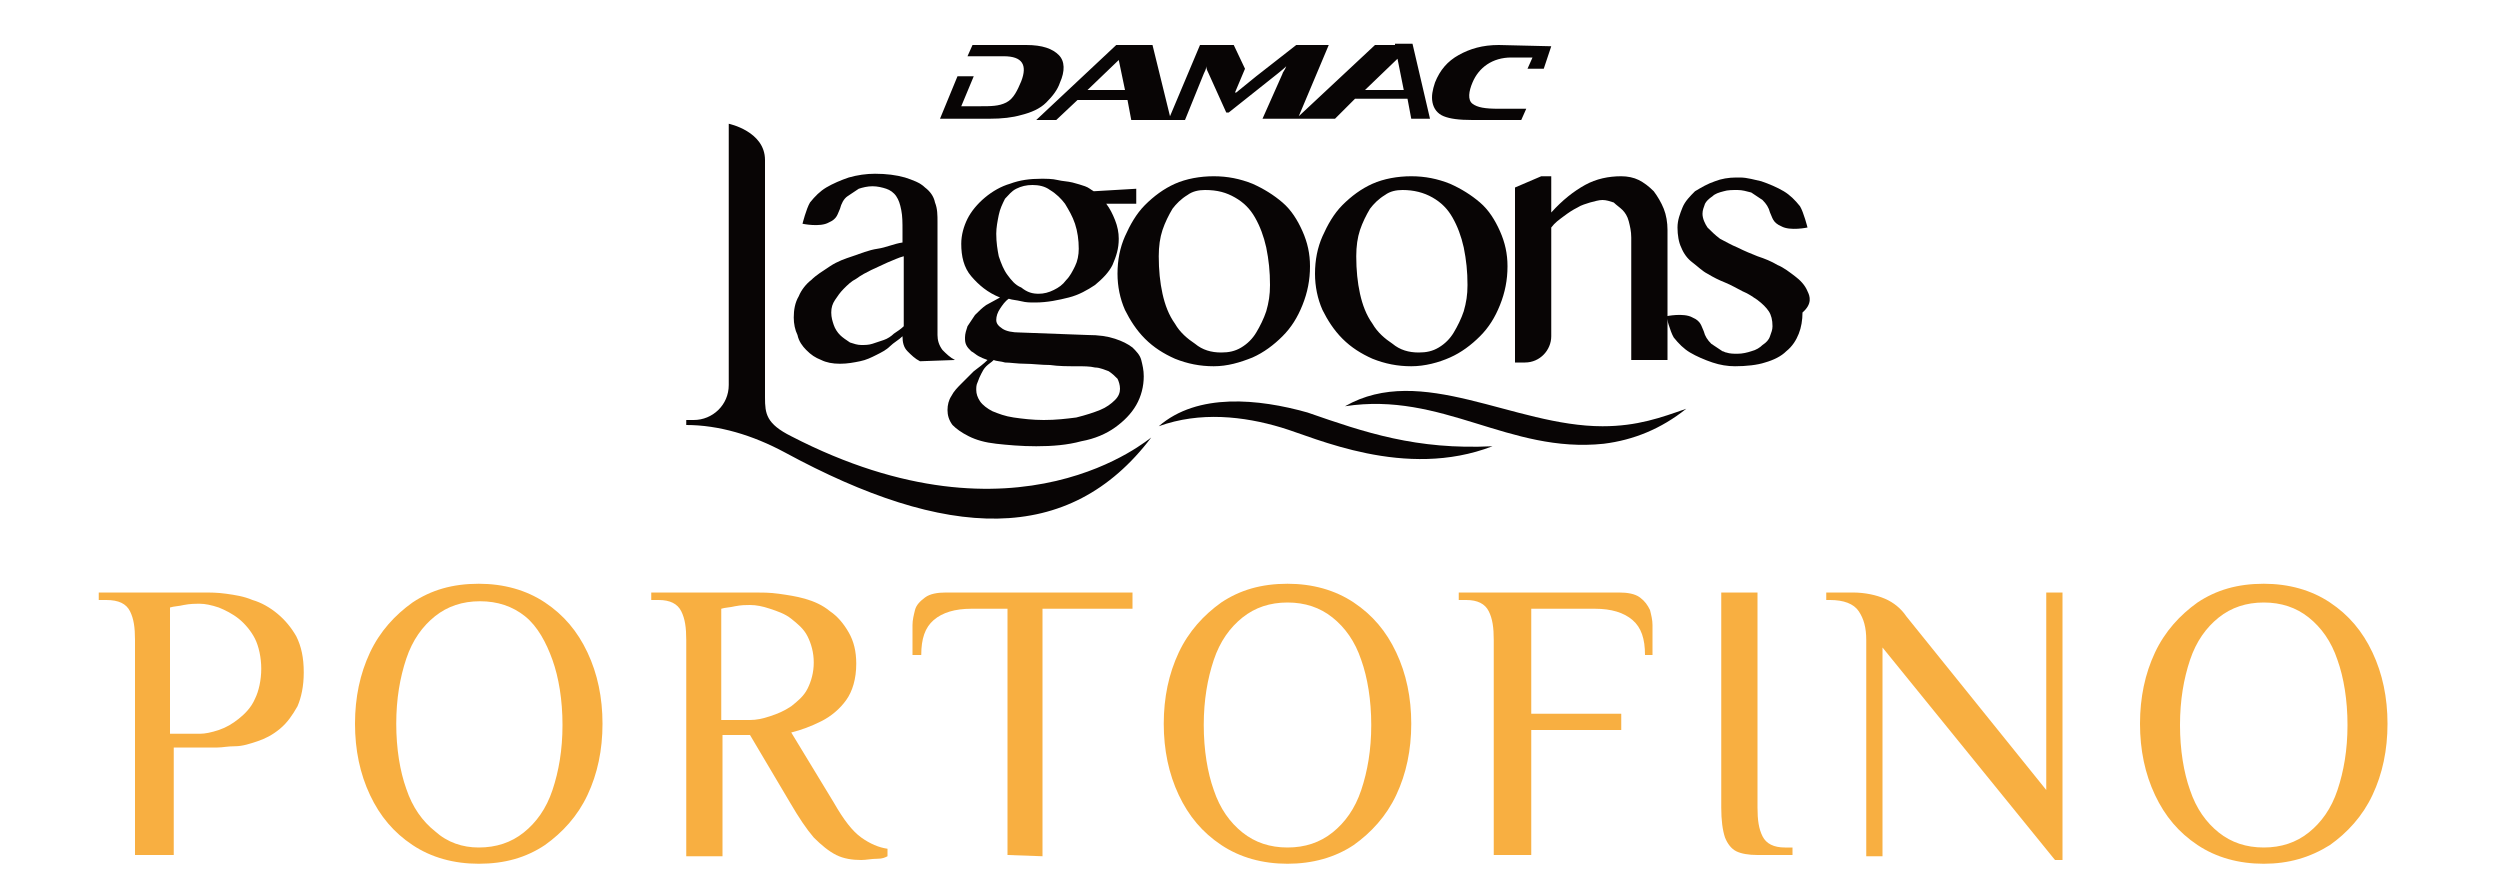 <?xml version="1.0" encoding="utf-8"?>
<!-- Generator: Adobe Illustrator 26.0.1, SVG Export Plug-In . SVG Version: 6.00 Build 0)  -->
<!DOCTYPE svg PUBLIC "-//W3C//DTD SVG 1.1//EN" "http://www.w3.org/Graphics/SVG/1.1/DTD/svg11.dtd">
<svg version="1.1" id="Layer_1" xmlns:x="http://ns.adobe.com/Extensibility/1.0/" xmlns:i="http://ns.adobe.com/AdobeIllustrator/10.0/" xmlns:graph="http://ns.adobe.com/Graphs/1.0/"
	 xmlns="http://www.w3.org/2000/svg" xmlns:xlink="http://www.w3.org/1999/xlink" x="0px" y="0px" viewBox="0 0 200 70"
	 style="enable-background:new 0 0 200 70;" xml:space="preserve">
<style type="text/css">
	.st0{fill:#080505;}
	.st1{fill:#F8AF41;}
	.st2{fill:#376278;}
	.st3{fill:#FFC663;}
	.st4{fill:#F6CE76;}
	.st5{fill:#0D98BB;}
	.st6{fill:#70B599;}
	.st7{fill:#EAE3AC;}
	.st8{fill:#91060D;}
	.st9{fill:#2D628C;}
	.st10{fill:#012944;}
	.st11{fill:#043754;}
	.st12{fill:#1D324D;}
	.st13{fill:#8C7449;}
	.st14{fill:#003756;}
	.st15{fill:#53B2D3;}
	.st16{fill:#082042;}
	.st17{fill:#055985;}
	.st18{fill:#A08C6A;}
	.st19{clip-path:url(#SVGID_00000000921619687366158570000009955503870108340647_);}
	.st20{filter:url(#Adobe_OpacityMaskFilter);}
	.st21{opacity:0.9;mask:url(#SVGID_00000106126974870914302650000005353263089646095252_);fill:#FFFFFF;}
	.st22{filter:url(#Adobe_OpacityMaskFilter_00000161621488691544093140000009123628896160539060_);}
	.st23{opacity:0.75;mask:url(#SVGID_00000029756331462234836900000014782554846908902018_);}
	.st24{filter:url(#Adobe_OpacityMaskFilter_00000008131657035453053770000015472922956230835603_);}
	.st25{mask:url(#SVGID_00000170983054088060743680000017699978565220394408_);fill:#FFFFFF;}
	.st26{filter:url(#Adobe_OpacityMaskFilter_00000039849487308779947920000000486302030445742492_);}
	.st27{opacity:0.75;mask:url(#SVGID_00000002351702226540924170000006229373462157864103_);}
	.st28{fill:none;stroke:#000000;stroke-width:1.2;}
	.st29{clip-path:url(#SVGID_00000044150375506514658960000005779850306667318700_);}
	.st30{fill:#1E2731;}
	.st31{fill:#777779;}
	
		.st32{clip-path:url(#SVGID_00000076582527298295125830000008277336730903944850_);fill:url(#SVGID_00000072975894265521115770000007685115358270198971_);}
</style>
<g>
	<path class="st0" d="M83.7,8.2c0.5-0.5,0.9-1,1.1-1.6c0.4-0.9,0.4-1.7-0.1-2.2c-0.5-0.5-1.3-0.8-2.6-0.8h-4.3l-0.4,0.9h2.9
		c1.5,0,1.9,0.7,1.4,2c-0.3,0.7-0.6,1.4-1.2,1.7c-0.6,0.3-1.2,0.3-2.2,0.3l-1.4,0l1-2.4h-1.3l-1.4,3.4h3.9c1.1,0,1.9-0.1,2.6-0.3
		C82.5,9,83.2,8.7,83.7,8.2 M111.6,3.6L111.6,3.6l-1.6,0l-6.1,5.7l2.4-5.7h-2.6l-3.2,2.5l-1.6,1.3h-0.1l0.8-1.9l-0.9-1.9H96
		l-2.4,5.7l-1.4-5.7h-2.9l-6.4,6h1.6L86.2,8h4l0.3,1.6h4.3l1.5-3.7c0.1-0.2,0.2-0.4,0.2-0.6c0,0.2,0.1,0.4,0.2,0.6l1.4,3.1h0.2
		l3.9-3.1c0.1-0.1,0.4-0.3,0.7-0.6c-0.1,0.3-0.3,0.5-0.3,0.6L101,9.5h2.8v0h3l1.6-1.6h4.2l0.3,1.6h1.5l-1.4-6H111.6z M87,7.2
		l2.5-2.4L90,7.2H87z M109.2,7.2l2.6-2.5l0.5,2.5H109.2z M124.1,3.7L124.1,3.7l-4.2-0.1c-1.3,0-2.3,0.3-3.2,0.8
		c-0.9,0.5-1.5,1.2-1.9,2.2c-0.2,0.6-0.3,1.1-0.2,1.6c0.1,0.5,0.4,0.9,0.9,1.1c0.5,0.2,1.2,0.3,2.3,0.3h3.9l0.4-0.9h-2.2
		c-1.1,0-1.7-0.1-2.1-0.4c-0.4-0.3-0.3-1,0-1.7c0.5-1.2,1.6-2,3.1-2h1.7l-0.4,0.9h1.3L124.1,3.7L124.1,3.7L124.1,3.7z"/>
	<path class="st0" d="M73.6,28.9c-0.4-0.2-0.7-0.5-1-0.8c-0.3-0.3-0.4-0.7-0.4-1.2c-0.3,0.3-0.7,0.5-1,0.8c-0.3,0.3-0.7,0.5-1.1,0.7
		c-0.4,0.2-0.8,0.4-1.3,0.5c-0.5,0.1-1,0.2-1.6,0.2c-0.6,0-1.1-0.1-1.5-0.3c-0.5-0.2-0.8-0.4-1.2-0.8c-0.3-0.3-0.6-0.7-0.7-1.2
		c-0.2-0.4-0.3-0.9-0.3-1.4c0-0.6,0.1-1.2,0.4-1.7c0.2-0.5,0.6-1,1-1.3c0.4-0.4,0.9-0.7,1.5-1.1s1.2-0.6,1.8-0.8
		c0.6-0.2,1.3-0.5,2-0.6s1.3-0.4,2-0.5v-0.9c0-0.7,0-1.2-0.1-1.7c-0.1-0.5-0.2-0.8-0.4-1.1c-0.2-0.3-0.5-0.5-0.8-0.6
		c-0.3-0.1-0.7-0.2-1.1-0.2c-0.4,0-0.8,0.1-1.1,0.2c-0.3,0.2-0.6,0.4-0.9,0.6s-0.5,0.6-0.6,1c-0.2,0.4-0.2,0.8-0.9,1.1
		c-0.7,0.4-2.1,0.1-2.1,0.1s0.3-1.2,0.6-1.7c0.4-0.5,0.8-0.9,1.3-1.2c0.5-0.3,1.2-0.6,1.8-0.8c0.7-0.2,1.4-0.3,2.1-0.3
		c0.9,0,1.7,0.1,2.4,0.3c0.6,0.2,1.2,0.4,1.6,0.8c0.4,0.3,0.7,0.7,0.8,1.2c0.2,0.5,0.2,1,0.2,1.6v9c0,0.4,0.1,0.8,0.4,1.2
		c0.3,0.3,0.6,0.6,1,0.8L73.6,28.9L73.6,28.9L73.6,28.9z M72.3,20.5c-0.4,0.1-0.8,0.3-1.3,0.5c-0.4,0.2-0.9,0.4-1.3,0.6
		c-0.4,0.2-0.8,0.4-1.2,0.7c-0.4,0.2-0.7,0.5-1,0.8s-0.5,0.6-0.7,0.9s-0.3,0.6-0.3,1c0,0.4,0.1,0.7,0.2,1c0.1,0.3,0.3,0.6,0.5,0.8
		c0.2,0.2,0.5,0.4,0.8,0.6c0.3,0.1,0.6,0.2,0.9,0.2c0.3,0,0.6,0,0.9-0.1c0.3-0.1,0.6-0.2,0.9-0.3c0.3-0.1,0.6-0.3,0.8-0.5
		c0.3-0.2,0.6-0.4,0.8-0.6L72.3,20.5L72.3,20.5z"/>
	<path class="st0" d="M90.9,15.1v1.2h-2.4c0.3,0.4,0.5,0.8,0.7,1.3c0.2,0.5,0.3,1,0.3,1.5c0,0.8-0.2,1.4-0.5,2.1
		c-0.3,0.6-0.8,1.1-1.4,1.6c-0.6,0.4-1.3,0.8-2.1,1c-0.8,0.2-1.7,0.4-2.7,0.4c-0.4,0-0.7,0-1.1-0.1c-0.4-0.1-0.7-0.1-1-0.2
		c-0.3,0.2-0.5,0.5-0.7,0.8c-0.2,0.3-0.3,0.6-0.3,0.9c0,0.3,0.2,0.5,0.5,0.7s0.8,0.3,1.4,0.3l5.4,0.2c0.9,0,1.6,0.1,2.2,0.3
		c0.6,0.2,1,0.4,1.4,0.7c0.3,0.3,0.6,0.6,0.7,1c0.1,0.4,0.2,0.8,0.2,1.3c0,0.8-0.2,1.6-0.6,2.3c-0.4,0.7-1,1.3-1.7,1.8
		c-0.7,0.5-1.6,0.9-2.7,1.1c-1.1,0.3-2.3,0.4-3.6,0.4c-1.2,0-2.3-0.1-3.2-0.2c-0.9-0.1-1.6-0.3-2.2-0.6s-1-0.6-1.3-0.9
		c-0.3-0.4-0.4-0.8-0.4-1.2c0-0.4,0.1-0.8,0.3-1.1c0.2-0.4,0.5-0.7,0.8-1c0.3-0.3,0.7-0.7,1-1c0.4-0.3,0.8-0.6,1.1-0.9
		c-0.3-0.1-0.5-0.2-0.7-0.3c-0.2-0.1-0.4-0.3-0.6-0.4c-0.2-0.2-0.3-0.3-0.4-0.5c-0.1-0.2-0.1-0.4-0.1-0.6c0-0.3,0.1-0.6,0.2-0.9
		c0.2-0.3,0.4-0.6,0.6-0.9c0.3-0.3,0.6-0.6,0.9-0.8c0.4-0.2,0.7-0.4,1.1-0.6c-1-0.4-1.7-1-2.3-1.7c-0.6-0.7-0.8-1.6-0.8-2.6
		c0-0.7,0.2-1.4,0.5-2c0.3-0.6,0.8-1.2,1.4-1.7c0.6-0.5,1.3-0.9,2-1.1c0.8-0.3,1.6-0.4,2.5-0.4c0.4,0,0.9,0,1.3,0.1
		c0.4,0.1,0.8,0.1,1.2,0.2c0.4,0.1,0.7,0.2,1,0.3c0.3,0.1,0.5,0.3,0.7,0.4L90.9,15.1L90.9,15.1z M79.5,28.8
		c-0.2,0.2-0.4,0.3-0.6,0.5c-0.2,0.2-0.3,0.4-0.4,0.6c-0.1,0.2-0.2,0.4-0.3,0.7c-0.1,0.2-0.1,0.4-0.1,0.6c0,0.3,0.1,0.6,0.3,0.9
		s0.6,0.6,1,0.8c0.5,0.2,1,0.4,1.7,0.5c0.7,0.1,1.5,0.2,2.4,0.2c1,0,1.8-0.1,2.6-0.2c0.8-0.2,1.4-0.4,1.9-0.6
		c0.5-0.2,0.9-0.5,1.2-0.8c0.3-0.3,0.4-0.6,0.4-0.9c0-0.3-0.1-0.6-0.2-0.8c-0.2-0.2-0.4-0.4-0.7-0.6c-0.3-0.1-0.7-0.3-1.1-0.3
		c-0.4-0.1-0.9-0.1-1.5-0.1c-0.7,0-1.4,0-2.1-0.1c-0.7,0-1.4-0.1-2-0.1c-0.6,0-1.2-0.1-1.6-0.1C80.1,28.9,79.7,28.9,79.5,28.8
		 M83.1,23.5c0.4,0,0.8-0.1,1.2-0.3c0.4-0.2,0.7-0.4,1-0.8c0.3-0.3,0.5-0.7,0.7-1.1c0.2-0.4,0.3-0.9,0.3-1.4c0-0.7-0.1-1.4-0.3-2
		c-0.2-0.6-0.5-1.1-0.8-1.6c-0.3-0.4-0.7-0.8-1.2-1.1c-0.4-0.3-0.9-0.4-1.4-0.4c-0.5,0-0.9,0.1-1.3,0.3s-0.6,0.5-0.9,0.8
		c-0.2,0.4-0.4,0.8-0.5,1.3c-0.1,0.5-0.2,1-0.2,1.5c0,0.7,0.1,1.3,0.2,1.8c0.2,0.6,0.4,1.1,0.7,1.5c0.3,0.4,0.6,0.8,1.1,1
		C82.2,23.4,82.6,23.5,83.1,23.5"/>
	<path class="st0" d="M97.1,29.3c-1.1,0-2.1-0.2-3.1-0.6c-0.9-0.4-1.7-0.9-2.4-1.6c-0.7-0.7-1.2-1.5-1.6-2.3
		c-0.4-0.9-0.6-1.9-0.6-2.9c0-1.1,0.2-2.1,0.6-3c0.4-0.9,0.9-1.8,1.6-2.5c0.7-0.7,1.5-1.3,2.4-1.7c0.9-0.4,2-0.6,3.1-0.6
		c1.1,0,2.1,0.2,3.1,0.6c0.9,0.4,1.7,0.9,2.4,1.5c0.7,0.6,1.2,1.4,1.6,2.3c0.4,0.9,0.6,1.8,0.6,2.8c0,1.1-0.2,2.1-0.6,3.1
		c-0.4,1-0.9,1.8-1.6,2.5c-0.7,0.7-1.5,1.3-2.4,1.7C99.2,29,98.2,29.3,97.1,29.3 M97.7,28.2c0.6,0,1.1-0.1,1.6-0.4
		c0.5-0.3,0.9-0.7,1.2-1.2c0.3-0.5,0.6-1.1,0.8-1.7c0.2-0.7,0.3-1.3,0.3-2.1c0-1.1-0.1-2-0.3-3c-0.2-0.9-0.5-1.7-0.9-2.4
		c-0.4-0.7-0.9-1.2-1.6-1.6c-0.7-0.4-1.4-0.6-2.4-0.6c-0.5,0-1,0.1-1.4,0.4c-0.5,0.3-0.9,0.7-1.2,1.1c-0.3,0.5-0.6,1.1-0.8,1.7
		c-0.2,0.6-0.3,1.3-0.3,2.1c0,1.1,0.1,2.1,0.3,3c0.2,0.9,0.5,1.7,1,2.4c0.4,0.7,1,1.2,1.6,1.6C96.2,28,96.9,28.2,97.7,28.2"/>
	<path class="st0" d="M112.9,29.3c-1.1,0-2.1-0.2-3.1-0.6c-0.9-0.4-1.7-0.9-2.4-1.6c-0.7-0.7-1.2-1.5-1.6-2.3
		c-0.4-0.9-0.6-1.9-0.6-2.9c0-1.1,0.2-2.1,0.6-3c0.4-0.9,0.9-1.8,1.6-2.5c0.7-0.7,1.5-1.3,2.4-1.7c0.9-0.4,2-0.6,3.1-0.6
		c1.1,0,2.1,0.2,3.1,0.6c0.9,0.4,1.7,0.9,2.4,1.5c0.7,0.6,1.2,1.4,1.6,2.3s0.6,1.8,0.6,2.8c0,1.1-0.2,2.1-0.6,3.1
		c-0.4,1-0.9,1.8-1.6,2.5c-0.7,0.7-1.5,1.3-2.4,1.7C115.1,29,114,29.3,112.9,29.3 M113.5,28.2c0.6,0,1.1-0.1,1.6-0.4
		c0.5-0.3,0.9-0.7,1.2-1.2c0.3-0.5,0.6-1.1,0.8-1.7c0.2-0.7,0.3-1.3,0.3-2.1c0-1.1-0.1-2-0.3-3c-0.2-0.9-0.5-1.7-0.9-2.4
		c-0.4-0.7-0.9-1.2-1.6-1.6c-0.7-0.4-1.5-0.6-2.4-0.6c-0.5,0-1,0.1-1.4,0.4c-0.5,0.3-0.9,0.7-1.2,1.1c-0.3,0.5-0.6,1.1-0.8,1.7
		c-0.2,0.6-0.3,1.3-0.3,2.1c0,1.1,0.1,2.1,0.3,3c0.2,0.9,0.5,1.7,1,2.4c0.4,0.7,1,1.2,1.6,1.6C112,28,112.7,28.2,113.5,28.2"/>
	<path class="st0" d="M123.3,14.1h0.8v2.9c0.9-1,1.8-1.7,2.7-2.2c0.9-0.5,1.9-0.7,2.9-0.7c0.5,0,1,0.1,1.4,0.3
		c0.4,0.2,0.8,0.5,1.2,0.9c0.3,0.4,0.6,0.9,0.8,1.4c0.2,0.5,0.3,1.1,0.3,1.7v10.4h-2.9V19c0-0.5-0.1-0.9-0.2-1.3
		c-0.1-0.4-0.3-0.7-0.5-0.9c-0.2-0.2-0.5-0.4-0.7-0.6c-0.3-0.1-0.6-0.2-0.9-0.2c-0.3,0-0.6,0.1-1,0.2c-0.3,0.1-0.7,0.2-1,0.4
		c-0.4,0.2-0.7,0.4-1.1,0.7c-0.4,0.3-0.7,0.5-1,0.9v8.7c0,1.1-0.9,2.1-2.1,2.1h-0.8v-14L123.3,14.1z"/>
	<path class="st0" d="M144.6,23.3c-0.2-0.5-0.6-0.9-1-1.2c-0.4-0.3-0.9-0.7-1.4-0.9c-0.5-0.3-1-0.5-1.6-0.7c-0.5-0.2-1-0.4-1.6-0.7
		c-0.5-0.2-1-0.5-1.4-0.7c-0.4-0.3-0.7-0.6-1-0.9c-0.2-0.3-0.4-0.7-0.4-1.1c0-0.3,0.1-0.5,0.2-0.8c0.1-0.2,0.3-0.4,0.6-0.6
		c0.2-0.2,0.5-0.3,0.9-0.4c0.3-0.1,0.7-0.1,1.1-0.1c0.4,0,0.7,0.1,1.1,0.2c0.3,0.2,0.6,0.4,0.9,0.6c0.3,0.3,0.5,0.6,0.6,1
		c0.2,0.4,0.2,0.8,0.9,1.1c0.7,0.4,2.1,0.1,2.1,0.1s-0.3-1.2-0.6-1.7c-0.4-0.5-0.8-0.9-1.3-1.2c-0.5-0.3-1.2-0.6-1.8-0.8
		c-0.5-0.1-1.1-0.3-1.7-0.3v0c0,0-0.1,0-0.1,0c-0.1,0-0.1,0-0.2,0v0c-0.6,0-1.2,0.1-1.7,0.3c-0.6,0.2-1.1,0.5-1.6,0.8
		c-0.4,0.4-0.8,0.8-1,1.3c-0.2,0.5-0.4,1-0.4,1.6c0,0.6,0.1,1.2,0.3,1.6c0.2,0.5,0.5,0.9,0.9,1.2c0.4,0.3,0.8,0.7,1.2,0.9
		c0.5,0.3,0.9,0.5,1.4,0.7c0.5,0.2,1,0.5,1.4,0.7c0.5,0.2,0.9,0.5,1.2,0.7c0.4,0.3,0.7,0.6,0.9,0.9c0.2,0.3,0.3,0.7,0.3,1.2
		c0,0.3-0.1,0.5-0.2,0.8c-0.1,0.3-0.3,0.5-0.6,0.7c-0.2,0.2-0.5,0.4-0.9,0.5c-0.3,0.1-0.7,0.2-1.1,0.2c-0.3,0-0.6,0-0.9-0.1
		c-0.1,0-0.2-0.1-0.3-0.1c-0.3-0.2-0.6-0.4-0.9-0.6c-0.3-0.3-0.5-0.6-0.6-1c-0.2-0.4-0.2-0.8-0.9-1.1c-0.7-0.4-2.1-0.1-2.1-0.1
		s0.3,1.2,0.6,1.7c0.4,0.5,0.8,0.9,1.3,1.2c0.5,0.3,1.2,0.6,1.8,0.8c0.6,0.2,1.2,0.3,1.8,0.3c0,0,0,0,0,0c0.9,0,1.8-0.1,2.4-0.3
		c0.7-0.2,1.3-0.5,1.7-0.9c0.5-0.4,0.8-0.9,1-1.4c0.2-0.5,0.3-1.1,0.3-1.7C145,24.3,144.8,23.7,144.6,23.3"/>
	<path class="st0" d="M134.9,32.7c-2,0.7-3.9,1.4-6.7,1.4c-7.1,0-14.5-5.1-20.6-1.6c7.8-1.2,13.1,3.8,20.7,3
		C130.7,35.2,132.9,34.3,134.9,32.7"/>
	<path class="st0" d="M119.4,35.7c-6.1,0.3-10.2-1.1-14.8-2.7c-3.9-1.1-8.8-1.6-11.9,1.1c3.3-1.2,6.8-0.8,9.8,0.1
		C105.2,35,112.4,38.4,119.4,35.7"/>
	<path class="st0" d="M63.3,34.9c-2-1-2.1-1.8-2.1-3.1v-0.3c0,0,0,0,0,0V12.8c0-2.3-2.9-2.9-2.9-2.9v20.8h0v0.1
		c0,1.6-1.3,2.8-2.8,2.8h-0.6l0,0.4c2.6,0,5.3,0.8,7.9,2.2c12.9,7,22.7,7.5,29.3-1.2C92,35,81.5,44.3,63.3,34.9"/>
</g>
<g>
	<path class="st1" d="M10.8,68.4V51.2c0-1-0.1-1.7-0.4-2.3C10.1,48.3,9.5,48,8.5,48H7.9v-0.6h8.3c0.6,0,1.2,0,1.9,0.1
		c0.7,0.1,1.4,0.2,2.1,0.5c0.7,0.2,1.4,0.6,2,1.1c0.6,0.5,1.1,1.1,1.5,1.8c0.4,0.8,0.6,1.7,0.6,2.9c0,1.1-0.2,2-0.5,2.7
		c-0.4,0.7-0.8,1.3-1.4,1.8s-1.2,0.8-1.8,1c-0.6,0.2-1.2,0.4-1.8,0.4s-1,0.1-1.4,0.1h-3.5v8.6L10.8,68.4L10.8,68.4z M13.6,58.7H16
		c0.4,0,0.9-0.1,1.5-0.3c0.6-0.2,1.1-0.5,1.6-0.9c0.5-0.4,1-0.9,1.3-1.6c0.3-0.6,0.5-1.5,0.5-2.4s-0.2-1.8-0.5-2.4
		c-0.3-0.6-0.8-1.2-1.3-1.6c-0.5-0.4-1.1-0.7-1.6-0.9c-0.6-0.2-1.1-0.3-1.5-0.3c-0.4,0-0.8,0-1.3,0.1c-0.4,0.1-0.8,0.1-1.1,0.2
		L13.6,58.7z"/>
	<path class="st1" d="M38.3,69.1c-2,0-3.8-0.5-5.3-1.5c-1.5-1-2.6-2.3-3.4-4c-0.8-1.7-1.2-3.6-1.2-5.7c0-2.1,0.4-4,1.2-5.7
		c0.8-1.7,2-3,3.4-4c1.5-1,3.2-1.5,5.3-1.5c2,0,3.8,0.5,5.3,1.5c1.5,1,2.6,2.3,3.4,4c0.8,1.7,1.2,3.6,1.2,5.7c0,2.1-0.4,4-1.2,5.7
		c-0.8,1.7-2,3-3.4,4C42.1,68.6,40.4,69.1,38.3,69.1z M38.3,67.8c1.4,0,2.6-0.4,3.6-1.2c1-0.8,1.8-1.9,2.3-3.4
		c0.5-1.5,0.8-3.2,0.8-5.2s-0.3-3.8-0.8-5.2S43,50.1,42,49.3c-1-0.8-2.2-1.2-3.6-1.2c-1.4,0-2.6,0.4-3.6,1.2c-1,0.8-1.8,1.9-2.3,3.4
		c-0.5,1.5-0.8,3.2-0.8,5.2c0,2,0.3,3.8,0.8,5.2c0.5,1.5,1.3,2.6,2.3,3.4C35.8,67.4,37,67.8,38.3,67.8z"/>
	<path class="st1" d="M68.9,68.8c-0.7,0-1.4-0.1-2-0.4c-0.6-0.3-1.2-0.8-1.8-1.4c-0.6-0.7-1.2-1.6-1.9-2.8l-3.2-5.4h-2.2v9.7h-2.9
		V51.2c0-1-0.1-1.7-0.4-2.3c-0.3-0.6-0.9-0.9-1.8-0.9h-0.6v-0.6h8.3c0.5,0,1.2,0,1.9,0.1s1.4,0.2,2.1,0.4c0.7,0.2,1.4,0.5,2,1
		c0.6,0.4,1.1,1,1.5,1.7c0.4,0.7,0.6,1.5,0.6,2.5c0,1.2-0.3,2.2-0.8,2.9c-0.5,0.7-1.2,1.3-2,1.7c-0.8,0.4-1.6,0.7-2.4,0.9l3.4,5.6
		c0.8,1.4,1.5,2.3,2.2,2.8s1.4,0.8,2.1,0.9v0.6c-0.2,0.1-0.4,0.2-0.8,0.2C69.7,68.7,69.3,68.8,68.9,68.8z M57.7,57.6H60
		c0.5,0,1-0.1,1.6-0.3s1.1-0.4,1.7-0.8c0.5-0.4,1-0.8,1.3-1.4c0.3-0.6,0.5-1.3,0.5-2.1c0-0.8-0.2-1.5-0.5-2.1
		c-0.3-0.6-0.8-1-1.3-1.4s-1.1-0.6-1.7-0.8s-1.1-0.3-1.6-0.3c-0.3,0-0.7,0-1.2,0.1c-0.4,0.1-0.8,0.1-1.1,0.2L57.7,57.6L57.7,57.6z"
		/>
	<path class="st1" d="M80.6,68.4V48.7h-2.9c-1.3,0-2.3,0.3-3,0.9c-0.7,0.6-1,1.5-1,2.8H73V50c0-0.4,0.1-0.8,0.2-1.2
		c0.1-0.4,0.4-0.7,0.8-1s1-0.4,1.7-0.4h14.9v1.3h-7.2v19.8L80.6,68.4L80.6,68.4z"/>
	<path class="st1" d="M103,69.1c-2,0-3.8-0.5-5.3-1.5c-1.5-1-2.6-2.3-3.4-4c-0.8-1.7-1.2-3.6-1.2-5.7c0-2.1,0.4-4,1.2-5.7
		c0.8-1.7,2-3,3.4-4c1.5-1,3.2-1.5,5.3-1.5c2,0,3.8,0.5,5.3,1.5c1.5,1,2.6,2.3,3.4,4s1.2,3.6,1.2,5.7c0,2.1-0.4,4-1.2,5.7
		c-0.8,1.7-2,3-3.4,4C106.8,68.6,105,69.1,103,69.1z M103,67.8c1.4,0,2.6-0.4,3.6-1.2c1-0.8,1.8-1.9,2.3-3.4
		c0.5-1.5,0.8-3.2,0.8-5.2s-0.3-3.8-0.8-5.2c-0.5-1.5-1.3-2.6-2.3-3.4c-1-0.8-2.2-1.2-3.6-1.2c-1.4,0-2.6,0.4-3.6,1.2
		c-1,0.8-1.8,1.9-2.3,3.4c-0.5,1.5-0.8,3.2-0.8,5.2c0,2,0.3,3.8,0.8,5.2c0.5,1.5,1.3,2.6,2.3,3.4C100.4,67.4,101.6,67.8,103,67.8z"
		/>
	<path class="st1" d="M119.5,68.4V51.2c0-1-0.1-1.7-0.4-2.3s-0.9-0.9-1.8-0.9h-0.6v-0.6h12.8c0.7,0,1.3,0.1,1.7,0.4s0.6,0.6,0.8,1
		c0.1,0.4,0.2,0.8,0.2,1.2v2.4h-0.6c0-1.3-0.3-2.2-1-2.8c-0.7-0.6-1.7-0.9-3-0.9h-5.1v8.4h7.2v1.3h-7.2v10L119.5,68.4L119.5,68.4z"
		/>
	<path class="st1" d="M140.6,68.4c-0.7,0-1.3-0.1-1.7-0.3c-0.4-0.2-0.7-0.6-0.9-1.1c-0.2-0.6-0.3-1.4-0.3-2.4V47.4h2.9v17.2
		c0,1,0.1,1.7,0.4,2.3c0.3,0.6,0.9,0.9,1.8,0.9h0.6v0.6L140.6,68.4L140.6,68.4z"/>
	<path class="st1" d="M164.4,68.8l-13.8-17v16.7h-1.3V51.2c0-1-0.2-1.7-0.6-2.3s-1.2-0.9-2.3-0.9h-0.3v-0.6h2.1c1,0,1.9,0.2,2.6,0.5
		s1.3,0.8,1.7,1.4l11.2,13.9V47.4h1.3v21.4L164.4,68.8L164.4,68.8z"/>
	<path class="st1" d="M181.1,69.1c-2,0-3.8-0.5-5.3-1.5c-1.5-1-2.6-2.3-3.4-4c-0.8-1.7-1.2-3.6-1.2-5.7c0-2.1,0.4-4,1.2-5.7
		s2-3,3.4-4c1.5-1,3.2-1.5,5.3-1.5c2,0,3.8,0.5,5.3,1.5c1.5,1,2.6,2.3,3.4,4s1.2,3.6,1.2,5.7c0,2.1-0.4,4-1.2,5.7
		c-0.8,1.7-2,3-3.4,4C184.8,68.6,183.1,69.1,181.1,69.1z M181.1,67.8c1.4,0,2.6-0.4,3.6-1.2c1-0.8,1.8-1.9,2.3-3.4
		c0.5-1.5,0.8-3.2,0.8-5.2s-0.3-3.8-0.8-5.2c-0.5-1.5-1.3-2.6-2.3-3.4c-1-0.8-2.2-1.2-3.6-1.2c-1.4,0-2.6,0.4-3.6,1.2
		c-1,0.8-1.8,1.9-2.3,3.4c-0.5,1.5-0.8,3.2-0.8,5.2c0,2,0.3,3.8,0.8,5.2c0.5,1.5,1.3,2.6,2.3,3.4C178.5,67.4,179.7,67.8,181.1,67.8z
		"/>
</g>
</svg>
